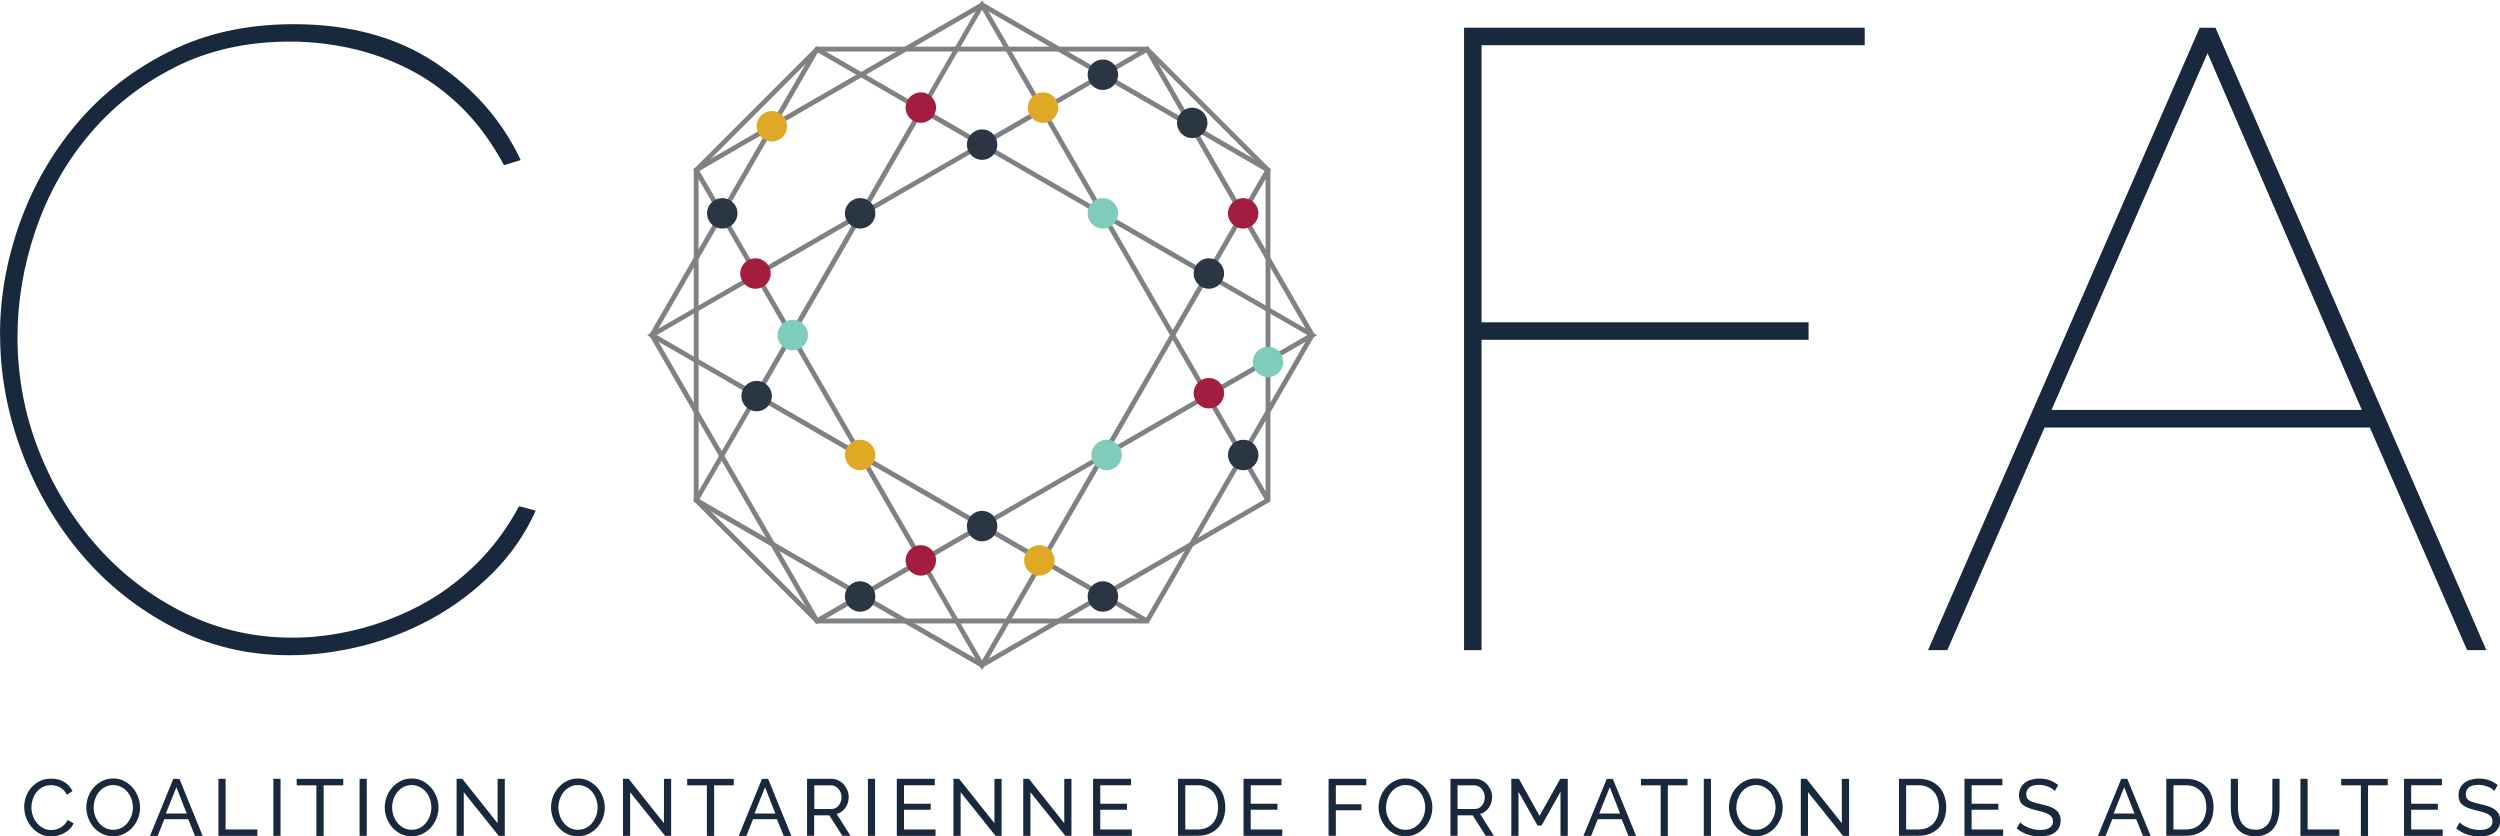 <svg xmlns="http://www.w3.org/2000/svg" id="uuid-87161cae-a80d-4e5e-bd2f-b0fccfeeedb6" viewBox="0 0 295.77 98.96"><path d="M116.19,79.04l-.14-.08-33.97-19.61V19.94L116.19.24l.14.08,33.97,19.61v39.4l-.14.08-33.97,19.61ZM82.65,59l33.54,19.36,33.54-19.36V20.28L116.19.91l-33.54,19.36v38.73Z" fill="#808184" stroke-width="0"></path><path d="M135.89,73.76h-39.4l-19.7-34.12.08-.14L96.49,5.52h39.4l.08.14,19.61,33.97-.08.14-19.61,33.97ZM96.82,73.18h38.73l19.36-33.54-19.36-33.54h-38.73l-19.36,33.54,19.36,33.54Z" fill="#808184" stroke-width="0"></path><path d="M116.19,79.28l-7.25-12.57-12.32,7.12-14.61-14.61,7.12-12.32-12.57-7.25,12.57-7.25-7.12-12.32,14.61-14.61,12.32,7.12,7.25-12.57,7.25,12.57,12.32-7.12,14.61,14.61-7.12,12.32,12.57,7.25-12.57,7.25,7,12.13-.5.29-7-12.13-12.06,6.97-6.97,12.06,12.13,7-.29.5-12.13-7-7.25,12.57ZM109.43,66.43l6.75,11.7,6.75-11.7-6.75-3.9-6.75,3.9ZM82.72,59.12l13.98,13.98,11.94-6.89-6.97-12.06-12.06-6.97-6.89,11.94ZM116.77,62.19l6.46,3.73,6.46-11.2-12.93,7.46ZM102.68,54.73l6.46,11.2,6.46-3.73-12.93-7.46ZM102.1,53.73l14.09,8.13,14.09-8.13,8.13-14.09-8.13-14.09-14.09-8.13-14.09,8.13-8.13,14.09,8.13,14.09ZM89.9,46.68l11.2,6.46-7.46-12.93-3.73,6.46ZM138.74,40.22l-7.46,12.93,11.2-6.46-3.73-6.46ZM77.7,39.64l11.7,6.75,3.9-6.75-3.9-6.75-11.7,6.75ZM139.07,39.64l3.9,6.75,11.7-6.75-11.7-6.75-3.9,6.75ZM131.28,26.13l7.46,12.93,3.73-6.46-11.2-6.46ZM89.9,32.6l3.73,6.46,7.46-12.93-11.2,6.46ZM130.7,25.13l12.06,6.97,6.89-11.94-13.98-13.98-11.94,6.89,6.97,12.06ZM82.72,20.16l6.89,11.94,12.06-6.97,6.97-12.06-11.94-6.89-13.98,13.98ZM116.77,17.09l12.93,7.46-6.46-11.2-6.46,3.73ZM109.14,13.36l-6.46,11.2,12.93-7.46-6.46-3.73ZM109.43,12.85l6.75,3.9,6.75-3.9-6.75-11.7-6.75,11.7Z" fill="#808184" stroke-width="0"></path><circle cx="116.19" cy="17.11" r="1.8" fill="#2a3644" stroke-width="0"></circle><circle cx="116.19" cy="62.24" r="1.8" fill="#2a3644" stroke-width="0"></circle><circle cx="143.02" cy="32.36" r="1.8" fill="#2a3644" stroke-width="0"></circle><circle cx="91.32" cy="14.94" r="1.8" fill="#dfa926" stroke-width="0"></circle><circle cx="89.52" cy="46.86" r="1.8" fill="#2a3644" stroke-width="0"></circle><circle cx="143.02" cy="46.52" r="1.8" fill="#a31d3f" stroke-width="0"></circle><circle cx="130.48" cy="8.84" r="1.8" fill="#2a3644" stroke-width="0"></circle><circle cx="101.76" cy="70.57" r="1.8" fill="#2a3644" stroke-width="0"></circle><circle cx="93.79" cy="39.64" r="1.8" fill="#7fccbd" stroke-width="0"></circle><circle cx="89.38" cy="32.36" r="1.8" fill="#a31d3f" stroke-width="0"></circle><circle cx="141.05" cy="14.54" r="1.8" fill="#2a3644" stroke-width="0"></circle><circle cx="122.96" cy="66.3" r="1.8" fill="#dfa926" stroke-width="0"></circle><circle cx="147.08" cy="53.83" r="1.8" fill="#2a3644" stroke-width="0"></circle><circle cx="108.94" cy="12.73" r="1.8" fill="#a31d3f" stroke-width="0"></circle><circle cx="101.76" cy="25.24" r="1.8" fill="#2a3644" stroke-width="0"></circle><circle cx="130.48" cy="25.24" r="1.8" fill="#7fccbd" stroke-width="0"></circle><circle cx="150.02" cy="42.82" r="1.8" fill="#7fccbd" stroke-width="0"></circle><circle cx="85.45" cy="25.24" r="1.8" fill="#2a3644" stroke-width="0"></circle><circle cx="108.94" cy="66.3" r="1.8" fill="#a31d3f" stroke-width="0"></circle><circle cx="130.92" cy="53.83" r="1.8" fill="#7fccbd" stroke-width="0"></circle><circle cx="101.76" cy="53.83" r="1.8" fill="#dfa926" stroke-width="0"></circle><circle cx="123.4" cy="12.73" r="1.8" fill="#dfa926" stroke-width="0"></circle><circle cx="130.48" cy="70.57" r="1.8" fill="#2a3644" stroke-width="0"></circle><circle cx="147.08" cy="25.24" r="1.8" fill="#a31d3f" stroke-width="0"></circle><path d="M0,39.58c0-4.42.78-8.82,2.33-13.17,1.56-4.36,3.8-8.28,6.74-11.77,2.94-3.49,6.57-6.33,10.89-8.51,4.32-2.18,9.25-3.27,14.78-3.27,6.57,0,12.14,1.5,16.7,4.51,4.56,3.01,7.95,6.86,10.16,11.56l-1.97.62c-1.45-2.7-3.13-4.98-5.03-6.85-1.9-1.87-3.98-3.37-6.22-4.51-2.25-1.14-4.56-1.97-6.95-2.49s-4.75-.78-7.1-.78c-5.12,0-9.68,1.02-13.69,3.06-4.01,2.04-7.4,4.72-10.16,8.04-2.77,3.32-4.86,7.07-6.28,11.25-1.42,4.18-2.13,8.39-2.13,12.6,0,4.7.85,9.2,2.54,13.48,1.69,4.29,4.01,8.07,6.95,11.36,2.94,3.29,6.38,5.9,10.32,7.83,3.94,1.94,8.19,2.9,12.76,2.9,2.42,0,4.91-.31,7.47-.93,2.56-.62,5.03-1.56,7.42-2.8,2.39-1.24,4.6-2.85,6.64-4.82,2.04-1.97,3.79-4.3,5.24-7l1.97.52c-1.24,2.77-2.94,5.22-5.08,7.36-2.14,2.14-4.53,3.94-7.16,5.39-2.63,1.45-5.41,2.54-8.35,3.27-2.94.73-5.79,1.09-8.56,1.09-4.98,0-9.58-1.11-13.79-3.32-4.22-2.21-7.83-5.1-10.84-8.66-3.01-3.56-5.36-7.61-7.05-12.14-1.69-4.53-2.54-9.14-2.54-13.85Z" fill="#19293d" stroke-width="0"></path><path d="M173.21,76.92V3.28h47.4v2.07h-45.33v32.78h38.69v2.07h-38.69v36.72h-2.07Z" fill="#19293d" stroke-width="0"></path><path d="M260.24,3.28h1.87l32.05,73.64h-2.28l-11.51-26.34h-38.48l-11.51,26.34h-2.28L260.24,3.28ZM279.42,48.5l-18.25-42.21-18.46,42.21h36.72Z" fill="#19293d" stroke-width="0"></path><path d="M2.86,95.47c0-.41.07-.81.21-1.21.14-.4.35-.76.63-1.08.28-.32.61-.58,1.01-.77s.85-.29,1.36-.29c.6,0,1.12.14,1.55.41.43.27.75.63.96,1.06l-.67.44c-.1-.21-.22-.39-.37-.54-.14-.15-.3-.26-.47-.35-.17-.09-.34-.15-.52-.19-.18-.04-.35-.06-.52-.06-.37,0-.7.08-.99.23-.29.15-.53.36-.73.61-.2.25-.34.53-.44.85s-.15.63-.15.95c0,.35.06.69.18,1.01s.28.6.49.85c.21.25.46.44.74.59.28.15.6.22.93.22.18,0,.36-.02.55-.07.19-.04.37-.12.54-.21.17-.1.33-.22.48-.37s.27-.33.37-.54l.71.39c-.11.25-.26.48-.45.67s-.41.36-.66.49c-.24.13-.5.23-.77.3-.27.07-.54.1-.8.1-.46,0-.89-.1-1.27-.3-.39-.2-.72-.47-1-.79s-.5-.7-.66-1.11c-.16-.42-.23-.84-.23-1.27Z" fill="#19293d" stroke-width="0"></path><path d="M13.39,98.94c-.48,0-.91-.1-1.3-.29-.39-.19-.72-.45-1-.77-.28-.32-.49-.69-.65-1.1-.15-.41-.23-.83-.23-1.26s.08-.88.24-1.29c.16-.41.38-.78.67-1.09.28-.32.62-.57,1.01-.76.39-.19.81-.28,1.27-.28s.91.1,1.29.3.72.46,1,.78c.28.32.49.69.65,1.1s.23.83.23,1.25c0,.45-.08.88-.24,1.29-.16.41-.38.77-.67,1.09s-.62.56-1.01.75c-.39.19-.81.28-1.27.28ZM11.08,95.52c0,.34.06.67.17.99s.27.6.47.85.45.44.73.59.6.22.95.22.68-.08.97-.23.53-.36.73-.61c.2-.25.35-.53.46-.85s.16-.64.16-.96c0-.34-.06-.67-.17-.99s-.27-.6-.48-.85c-.21-.24-.45-.44-.73-.58s-.59-.22-.94-.22c-.36,0-.68.08-.97.23-.29.15-.53.35-.73.6-.2.25-.35.53-.46.85-.11.32-.16.64-.16.97Z" fill="#19293d" stroke-width="0"></path><path d="M20.51,92.15h.72l2.75,6.75h-.91l-.8-1.98h-2.83l-.79,1.98h-.91l2.76-6.75ZM22.09,96.25l-1.22-3.12-1.25,3.12h2.47Z" fill="#19293d" stroke-width="0"></path><path d="M25.84,98.89v-6.75h.85v5.99h3.76v.76h-4.62Z" fill="#19293d" stroke-width="0"></path><path d="M32.34,98.89v-6.75h.85v6.75h-.85Z" fill="#19293d" stroke-width="0"></path><path d="M40.62,92.91h-2.33v5.99h-.86v-5.99h-2.33v-.76h5.51v.76Z" fill="#19293d" stroke-width="0"></path><path d="M42.54,98.89v-6.75h.85v6.75h-.85Z" fill="#19293d" stroke-width="0"></path><path d="M48.7,98.94c-.48,0-.91-.1-1.3-.29-.39-.19-.72-.45-1-.77-.28-.32-.49-.69-.65-1.1-.15-.41-.23-.83-.23-1.26s.08-.88.24-1.29c.16-.41.38-.78.67-1.09.28-.32.62-.57,1.01-.76.39-.19.81-.28,1.27-.28s.91.1,1.29.3.72.46,1,.78c.28.32.49.69.65,1.1s.23.83.23,1.25c0,.45-.08.88-.24,1.29-.16.41-.38.77-.67,1.09s-.62.56-1.01.75c-.39.19-.81.28-1.27.28ZM46.39,95.52c0,.34.06.67.17.99s.27.6.47.85.45.44.73.59.6.22.95.22.68-.08.97-.23.53-.36.73-.61c.2-.25.35-.53.46-.85s.16-.64.16-.96c0-.34-.06-.67-.17-.99s-.27-.6-.48-.85c-.21-.24-.45-.44-.73-.58s-.59-.22-.94-.22c-.36,0-.68.08-.97.23-.29.15-.53.35-.73.6-.2.25-.35.53-.46.85-.11.32-.16.64-.16.97Z" fill="#19293d" stroke-width="0"></path><path d="M54.87,93.74v5.15h-.85v-6.75h.67l4.18,5.25v-5.24h.85v6.74h-.72l-4.12-5.15Z" fill="#19293d" stroke-width="0"></path><path d="M68.37,98.94c-.48,0-.91-.1-1.3-.29-.39-.19-.72-.45-1-.77-.28-.32-.49-.69-.65-1.1-.15-.41-.23-.83-.23-1.26s.08-.88.24-1.29c.16-.41.38-.78.67-1.09.28-.32.62-.57,1.01-.76.39-.19.81-.28,1.27-.28s.91.1,1.29.3.72.46,1,.78c.28.32.49.69.65,1.1s.23.83.23,1.25c0,.45-.08.88-.24,1.29-.16.41-.38.77-.67,1.09s-.62.56-1.01.75c-.39.19-.81.28-1.27.28ZM66.06,95.52c0,.34.06.67.17.99s.27.6.47.85.45.44.73.59.6.22.95.22.68-.08.97-.23.53-.36.73-.61c.2-.25.35-.53.46-.85s.16-.64.16-.96c0-.34-.06-.67-.17-.99s-.27-.6-.48-.85c-.21-.24-.45-.44-.73-.58s-.59-.22-.94-.22c-.36,0-.68.08-.97.23-.29.15-.53.35-.73.6-.2.25-.35.53-.46.85-.11.32-.16.64-.16.97Z" fill="#19293d" stroke-width="0"></path><path d="M74.55,93.74v5.15h-.85v-6.75h.67l4.18,5.25v-5.24h.85v6.74h-.72l-4.12-5.15Z" fill="#19293d" stroke-width="0"></path><path d="M86.82,92.91h-2.33v5.99h-.86v-5.99h-2.33v-.76h5.51v.76Z" fill="#19293d" stroke-width="0"></path><path d="M90.16,92.15h.72l2.75,6.75h-.91l-.8-1.98h-2.83l-.79,1.98h-.91l2.76-6.75ZM91.73,96.25l-1.22-3.12-1.25,3.12h2.47Z" fill="#19293d" stroke-width="0"></path><path d="M95.48,98.89v-6.75h2.89c.3,0,.57.06.82.19.25.12.47.29.65.49.18.21.32.44.42.69.1.26.15.52.15.78,0,.23-.03.46-.1.68s-.16.42-.29.59c-.12.18-.27.33-.45.46-.17.13-.37.22-.58.28l1.63,2.58h-.97l-1.54-2.42h-1.79v2.42h-.85ZM96.34,95.71h2.04c.18,0,.34-.04.48-.11.14-.08.26-.18.37-.31.1-.13.18-.28.24-.45s.09-.35.09-.53-.03-.37-.1-.54c-.07-.17-.16-.32-.27-.45-.11-.13-.24-.23-.39-.3-.15-.07-.31-.11-.47-.11h-1.99v2.8Z" fill="#19293d" stroke-width="0"></path><path d="M102.68,98.89v-6.75h.85v6.75h-.85Z" fill="#19293d" stroke-width="0"></path><path d="M110.68,98.13v.76h-4.58v-6.75h4.49v.76h-3.64v2.19h3.16v.71h-3.16v2.33h3.72Z" fill="#19293d" stroke-width="0"></path><path d="M113.65,93.74v5.15h-.85v-6.75h.67l4.18,5.25v-5.24h.85v6.74h-.72l-4.12-5.15Z" fill="#19293d" stroke-width="0"></path><path d="M121.91,93.74v5.15h-.85v-6.75h.67l4.18,5.25v-5.24h.85v6.74h-.72l-4.12-5.15Z" fill="#19293d" stroke-width="0"></path><path d="M133.9,98.13v.76h-4.58v-6.75h4.49v.76h-3.64v2.19h3.16v.71h-3.16v2.33h3.72Z" fill="#19293d" stroke-width="0"></path><path d="M139.37,98.89v-6.75h2.34c.54,0,1.01.09,1.42.27.41.18.75.42,1.02.72.27.3.48.66.61,1.07s.2.84.2,1.31c0,.51-.08.98-.23,1.39-.15.42-.37.77-.66,1.06-.29.29-.63.52-1.03.68-.4.16-.85.24-1.34.24h-2.34ZM144.11,95.51c0-.38-.05-.73-.16-1.05s-.26-.59-.47-.82c-.21-.23-.46-.41-.75-.54-.3-.13-.64-.2-1.02-.2h-1.48v5.23h1.48c.39,0,.73-.07,1.03-.2.3-.13.55-.32.75-.55s.35-.51.46-.83.16-.67.16-1.04Z" fill="#19293d" stroke-width="0"></path><path d="M151.7,98.13v.76h-4.58v-6.75h4.49v.76h-3.64v2.19h3.16v.71h-3.16v2.33h3.72Z" fill="#19293d" stroke-width="0"></path><path d="M157.18,98.89v-6.75h4.46v.76h-3.6v2.25h3.03v.71h-3.03v3.02h-.85Z" fill="#19293d" stroke-width="0"></path><path d="M166.28,98.94c-.48,0-.91-.1-1.3-.29s-.72-.45-1-.77c-.28-.32-.49-.69-.65-1.1-.15-.41-.23-.83-.23-1.26s.08-.88.24-1.29c.16-.41.38-.78.67-1.09s.62-.57,1.01-.76c.39-.19.81-.28,1.27-.28s.91.1,1.29.3.72.46,1,.78c.28.32.49.69.65,1.1s.23.83.23,1.25c0,.45-.08.88-.24,1.29-.16.41-.38.77-.67,1.09-.28.31-.62.56-1.01.75-.39.19-.81.28-1.27.28ZM163.97,95.52c0,.34.05.67.17.99.11.32.27.6.47.85.2.25.45.44.73.59.29.15.6.22.95.22s.68-.08.97-.23c.28-.16.53-.36.73-.61.2-.25.35-.53.46-.85s.16-.64.16-.96c0-.34-.06-.67-.17-.99-.11-.32-.27-.6-.47-.85-.21-.24-.45-.44-.73-.58-.28-.15-.59-.22-.94-.22-.36,0-.68.08-.97.23-.29.15-.53.35-.73.6-.2.25-.35.53-.46.85-.11.32-.16.64-.16.97Z" fill="#19293d" stroke-width="0"></path><path d="M171.6,98.89v-6.75h2.89c.3,0,.57.06.82.19.25.12.46.29.65.49.18.21.32.44.42.69.1.26.15.52.15.78,0,.23-.03.46-.1.68-.07.22-.16.42-.29.59-.12.18-.27.33-.45.46-.17.13-.37.22-.58.28l1.63,2.58h-.97l-1.54-2.42h-1.79v2.42h-.85ZM172.45,95.71h2.04c.18,0,.34-.04.48-.11.14-.08.26-.18.37-.31.1-.13.18-.28.24-.45s.08-.35.08-.53-.03-.37-.1-.54c-.07-.17-.16-.32-.27-.45-.11-.13-.24-.23-.39-.3-.15-.07-.31-.11-.47-.11h-1.99v2.8Z" fill="#19293d" stroke-width="0"></path><path d="M184.62,98.89v-5.22l-2.24,4h-.48l-2.25-4v5.22h-.85v-6.75h.9l2.44,4.38,2.45-4.38h.89v6.75h-.85Z" fill="#19293d" stroke-width="0"></path><path d="M190.09,92.15h.72l2.76,6.75h-.91l-.8-1.98h-2.83l-.79,1.98h-.91l2.76-6.75ZM191.67,96.25l-1.22-3.12-1.25,3.12h2.47Z" fill="#19293d" stroke-width="0"></path><path d="M199.65,92.91h-2.33v5.99h-.85v-5.99h-2.33v-.76h5.51v.76Z" fill="#19293d" stroke-width="0"></path><path d="M201.57,98.89v-6.75h.85v6.75h-.85Z" fill="#19293d" stroke-width="0"></path><path d="M207.73,98.94c-.48,0-.91-.1-1.3-.29s-.72-.45-1-.77c-.28-.32-.49-.69-.65-1.1-.15-.41-.23-.83-.23-1.26s.08-.88.24-1.29c.16-.41.38-.78.67-1.09s.62-.57,1.01-.76c.39-.19.81-.28,1.27-.28s.91.1,1.29.3.72.46,1,.78c.28.32.49.69.65,1.1s.23.83.23,1.25c0,.45-.08.88-.24,1.29-.16.41-.38.77-.67,1.09-.28.31-.62.56-1.01.75-.39.19-.81.28-1.27.28ZM205.42,95.52c0,.34.05.67.17.99.11.32.27.6.47.85.2.25.45.44.73.59.29.15.6.22.95.22s.68-.08.97-.23c.28-.16.53-.36.73-.61.2-.25.35-.53.46-.85s.16-.64.16-.96c0-.34-.06-.67-.17-.99-.11-.32-.27-.6-.47-.85-.21-.24-.45-.44-.73-.58-.28-.15-.59-.22-.94-.22-.36,0-.68.08-.97.23-.29.15-.53.35-.73.6-.2.25-.35.53-.46.85-.11.32-.16.64-.16.97Z" fill="#19293d" stroke-width="0"></path><path d="M213.9,93.74v5.15h-.85v-6.75h.67l4.18,5.25v-5.24h.86v6.74h-.72l-4.12-5.15Z" fill="#19293d" stroke-width="0"></path><path d="M224.66,98.89v-6.75h2.34c.54,0,1.01.09,1.42.27.41.18.75.42,1.02.72.27.3.48.66.61,1.07.14.41.2.84.2,1.31,0,.51-.08.98-.23,1.39-.15.42-.37.77-.66,1.06-.29.29-.63.52-1.03.68-.4.16-.85.24-1.34.24h-2.34ZM229.39,95.51c0-.38-.05-.73-.16-1.05s-.26-.59-.47-.82c-.21-.23-.46-.41-.75-.54s-.64-.2-1.02-.2h-1.48v5.23h1.48c.39,0,.73-.07,1.03-.2.3-.13.55-.32.75-.55s.35-.51.46-.83.16-.67.16-1.04Z" fill="#19293d" stroke-width="0"></path><path d="M236.99,98.13v.76h-4.58v-6.75h4.49v.76h-3.64v2.19h3.16v.71h-3.16v2.33h3.72Z" fill="#19293d" stroke-width="0"></path><path d="M243.07,93.56c-.08-.09-.18-.17-.3-.26s-.27-.16-.43-.22-.33-.12-.52-.16-.38-.06-.58-.06c-.53,0-.91.1-1.15.29-.24.2-.37.46-.37.81,0,.18.04.34.1.46.07.12.18.22.33.31.15.08.33.16.56.22s.48.13.79.2c.35.08.66.16.95.26.28.1.52.22.72.37.2.15.35.32.46.53s.16.47.16.77c0,.32-.06.6-.19.84-.13.24-.3.43-.52.59-.22.16-.48.27-.77.34-.3.07-.62.11-.97.11-.52,0-1.01-.08-1.48-.24-.47-.16-.89-.4-1.27-.71l.41-.72c.1.11.23.22.39.32.16.11.35.2.55.29.21.09.43.16.67.21.24.05.49.08.75.08.48,0,.85-.08,1.12-.26.27-.17.4-.43.4-.77,0-.19-.04-.35-.13-.48-.08-.13-.21-.24-.38-.34-.17-.1-.37-.18-.61-.25-.24-.07-.52-.15-.83-.22-.34-.08-.64-.17-.9-.27s-.48-.21-.65-.34c-.17-.13-.31-.29-.39-.48s-.13-.42-.13-.68c0-.32.06-.61.18-.85.12-.25.29-.46.5-.63.22-.17.47-.3.77-.38s.62-.13.97-.13c.46,0,.87.07,1.24.21.37.14.69.33.98.56l-.4.69Z" fill="#19293d" stroke-width="0"></path><path d="M250.96,92.15h.72l2.76,6.75h-.91l-.8-1.98h-2.83l-.79,1.98h-.91l2.76-6.75ZM252.53,96.25l-1.22-3.12-1.25,3.12h2.47Z" fill="#19293d" stroke-width="0"></path><path d="M256.29,98.89v-6.75h2.34c.54,0,1.01.09,1.42.27.41.18.75.42,1.02.72.27.3.48.66.61,1.07.14.41.2.84.2,1.31,0,.51-.08.98-.23,1.39-.15.42-.37.77-.66,1.06-.29.29-.63.52-1.03.68-.4.16-.85.24-1.34.24h-2.34ZM261.02,95.51c0-.38-.05-.73-.16-1.05s-.26-.59-.47-.82c-.21-.23-.46-.41-.75-.54s-.64-.2-1.02-.2h-1.48v5.23h1.48c.39,0,.73-.07,1.03-.2.3-.13.55-.32.75-.55s.35-.51.46-.83.16-.67.16-1.04Z" fill="#19293d" stroke-width="0"></path><path d="M266.81,98.17c.39,0,.72-.08.98-.23.26-.15.47-.35.62-.59.15-.24.26-.52.33-.84s.1-.63.1-.96v-3.41h.85v3.41c0,.46-.05.89-.16,1.3-.1.41-.27.77-.5,1.08-.23.31-.52.56-.89.74-.36.18-.81.27-1.33.27s-.99-.1-1.36-.29c-.37-.19-.66-.44-.89-.76-.23-.31-.39-.67-.49-1.08-.1-.41-.15-.83-.15-1.26v-3.41h.85v3.41c0,.34.03.66.1.97.07.31.18.59.33.83.16.24.36.44.62.58.26.15.58.22.96.22Z" fill="#19293d" stroke-width="0"></path><path d="M272.16,98.89v-6.75h.85v5.99h3.76v.76h-4.62Z" fill="#19293d" stroke-width="0"></path><path d="M282.49,92.91h-2.33v5.99h-.85v-5.99h-2.33v-.76h5.51v.76Z" fill="#19293d" stroke-width="0"></path><path d="M288.99,98.13v.76h-4.58v-6.75h4.49v.76h-3.64v2.19h3.16v.71h-3.16v2.33h3.72Z" fill="#19293d" stroke-width="0"></path><path d="M295.07,93.56c-.08-.09-.18-.17-.3-.26s-.27-.16-.43-.22-.33-.12-.52-.16-.38-.06-.58-.06c-.53,0-.91.1-1.15.29-.24.2-.37.46-.37.81,0,.18.04.34.1.46.07.12.18.22.33.31.15.08.33.16.56.22s.48.13.79.2c.35.08.66.16.95.26.28.1.52.22.72.37.2.15.35.32.46.53s.16.47.16.77c0,.32-.06.6-.19.84-.13.24-.3.43-.52.59-.22.16-.48.27-.77.34-.3.07-.62.11-.97.11-.52,0-1.01-.08-1.48-.24-.47-.16-.89-.4-1.27-.71l.41-.72c.1.11.23.22.39.32.16.11.35.2.55.29.21.09.43.16.67.21.24.05.49.08.75.08.48,0,.85-.08,1.12-.26.27-.17.4-.43.4-.77,0-.19-.04-.35-.13-.48-.08-.13-.21-.24-.38-.34-.17-.1-.37-.18-.61-.25-.24-.07-.52-.15-.83-.22-.34-.08-.64-.17-.9-.27s-.48-.21-.65-.34c-.17-.13-.31-.29-.39-.48s-.13-.42-.13-.68c0-.32.06-.61.18-.85.12-.25.29-.46.5-.63.22-.17.47-.3.77-.38s.62-.13.97-.13c.46,0,.87.07,1.24.21.37.14.69.33.98.56l-.4.69Z" fill="#19293d" stroke-width="0"></path></svg>
